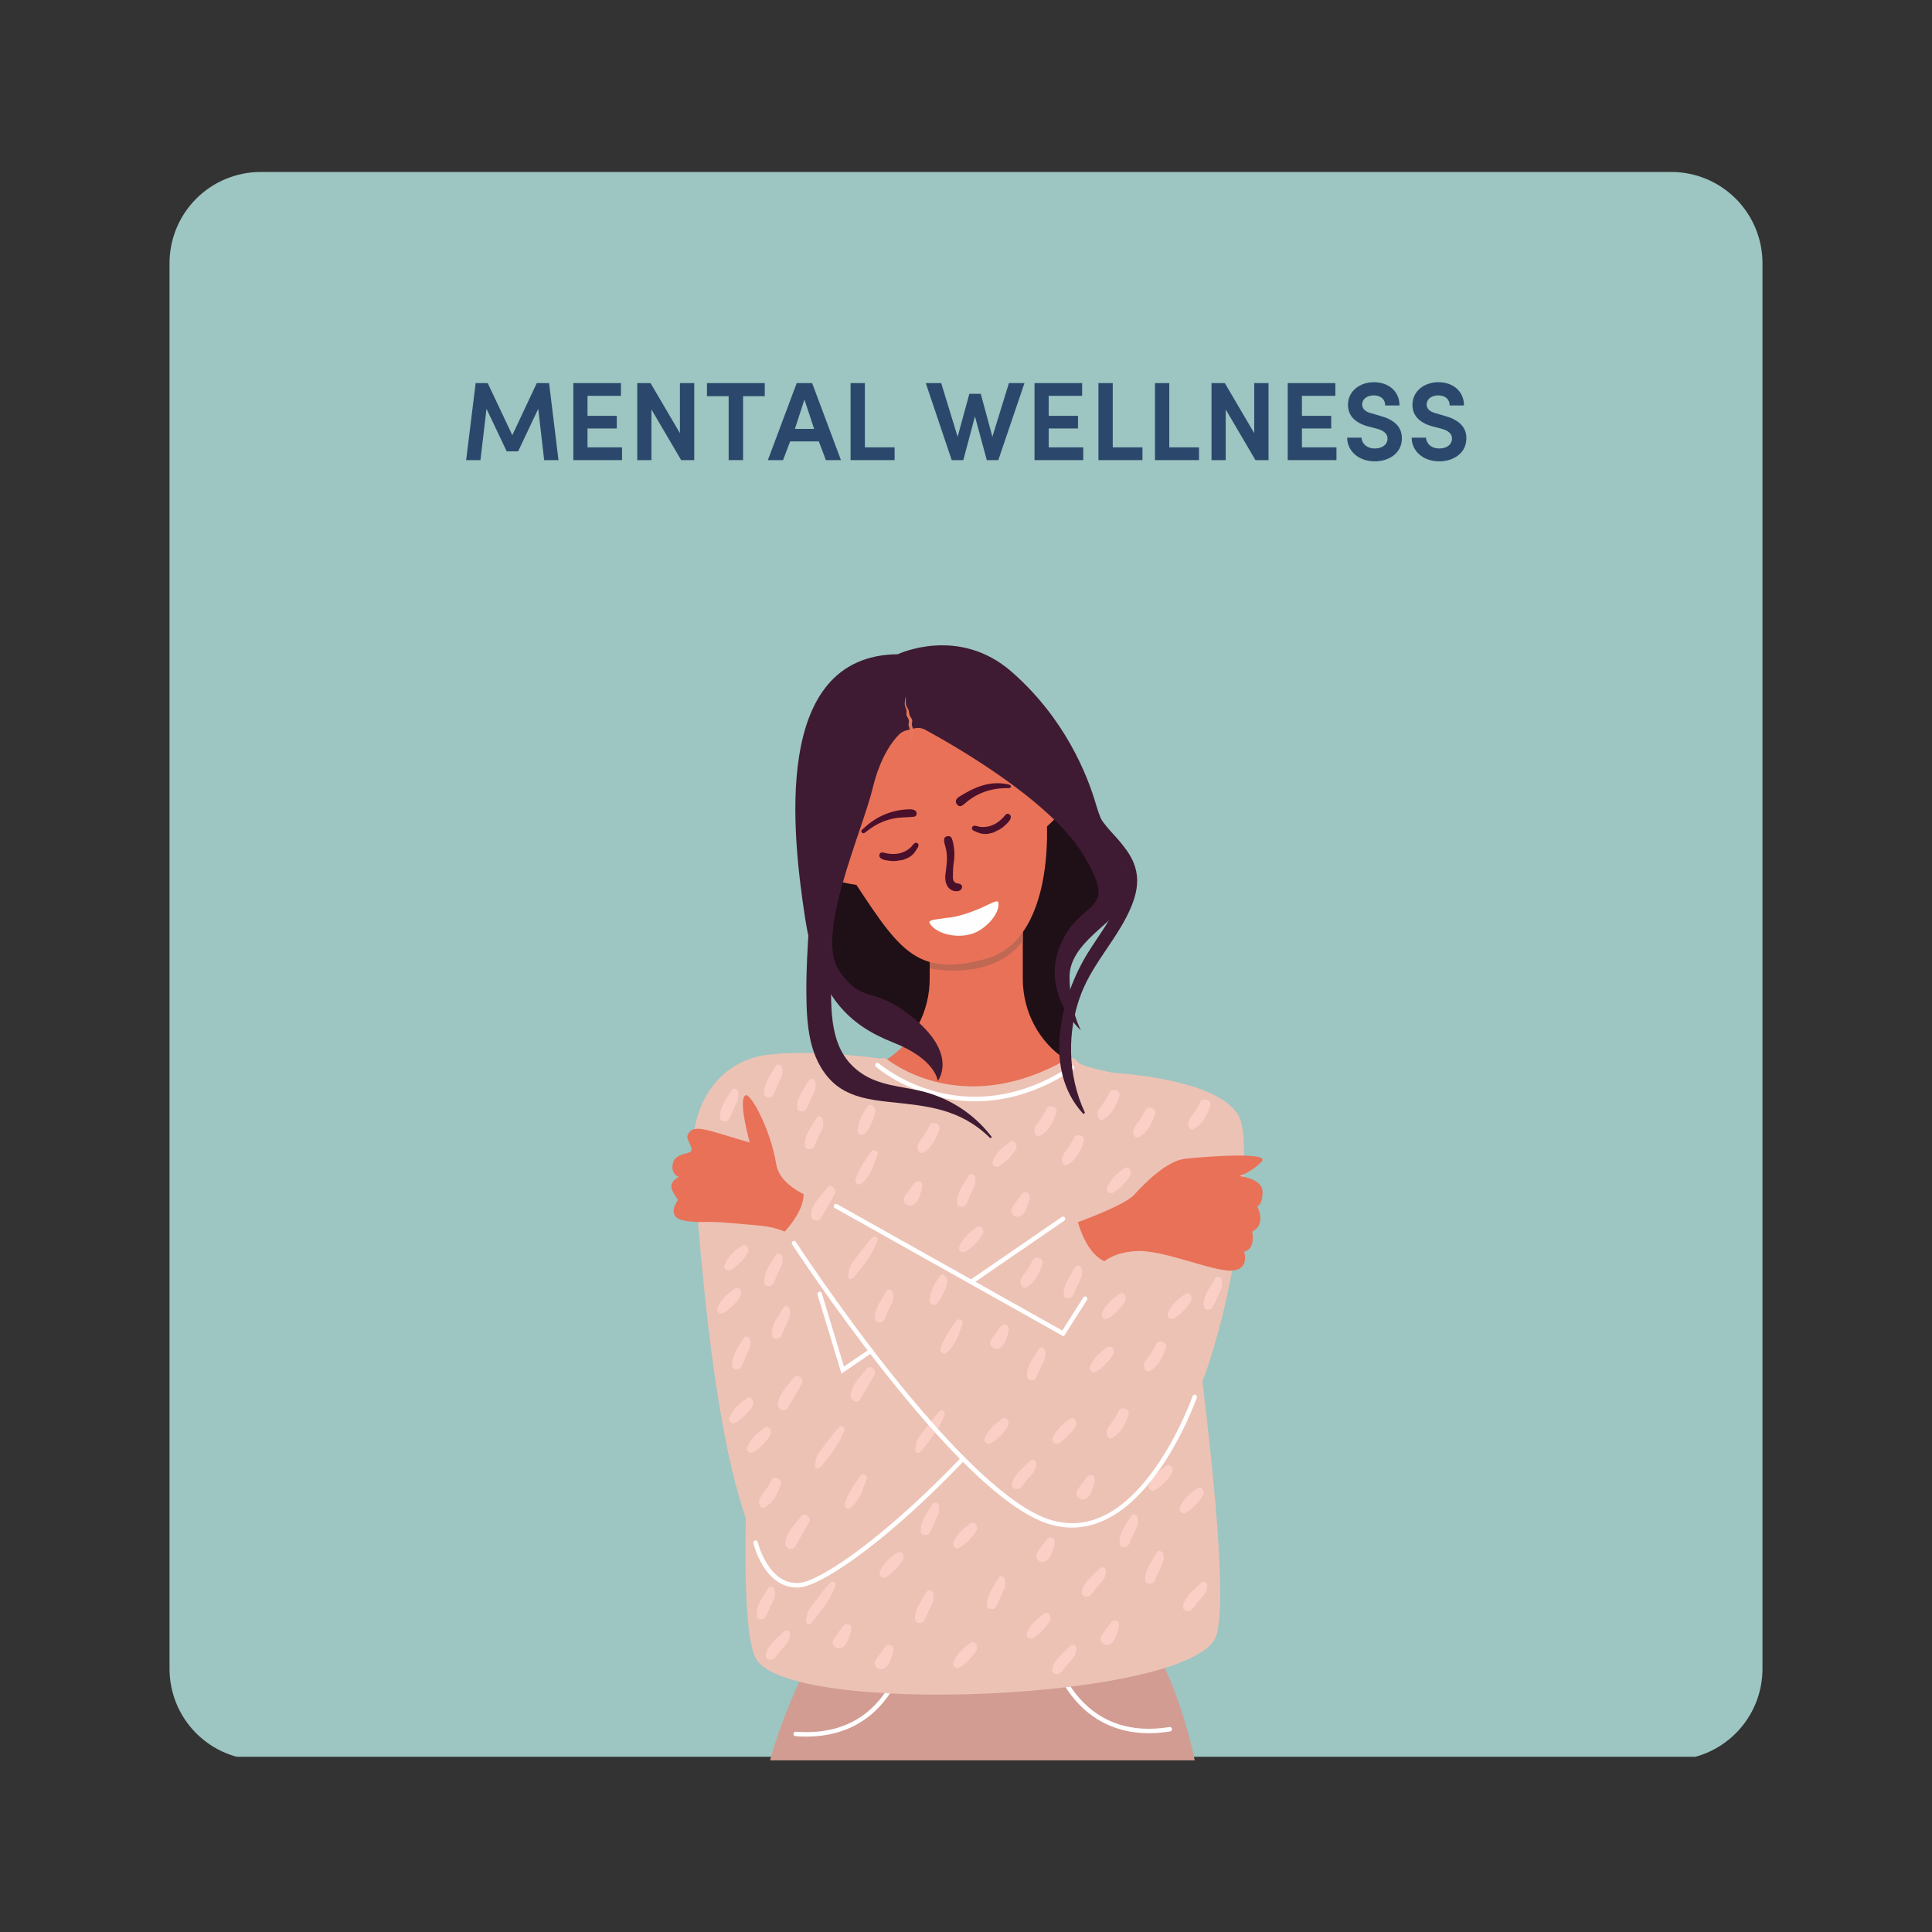 <svg xmlns="http://www.w3.org/2000/svg" xmlns:xlink="http://www.w3.org/1999/xlink" width="1080" zoomAndPan="magnify" viewBox="0 0 810 810" height="1080" preserveAspectRatio="xMidYMid meet" version="1.0"><rect x="0" y="0" width="810" height="810" fill="#333333" stroke="none"/><defs><g/><clipPath id="b465e67a46"><path d="M 71.07 72.094 L 739 72.094 L 739 737 L 71.07 737 Z M 71.07 72.094 " clip-rule="nonzero"/></clipPath><clipPath id="11671042eb"><path d="M 109.32 72.094 L 700.68 72.094 C 710.824 72.094 720.551 76.121 727.727 83.297 C 734.898 90.469 738.93 100.199 738.93 110.344 L 738.93 699.656 C 738.93 709.801 734.898 719.531 727.727 726.703 C 720.551 733.879 710.824 737.906 700.68 737.906 L 109.32 737.906 C 99.176 737.906 89.449 733.879 82.273 726.703 C 75.102 719.531 71.07 709.801 71.07 699.656 L 71.07 110.344 C 71.07 100.199 75.102 90.469 82.273 83.297 C 89.449 76.121 99.176 72.094 109.32 72.094 " clip-rule="nonzero"/></clipPath><clipPath id="7557d0a222"><path d="M 322 686 L 501 686 L 501 738.023 L 322 738.023 Z M 322 686 " clip-rule="nonzero"/></clipPath><clipPath id="7d2a385a53"><path d="M 448.215 484.141 L 529.32 484.141 L 529.32 533 L 448.215 533 Z M 448.215 484.141 " clip-rule="nonzero"/></clipPath></defs><g clip-path="url(#b465e67a46)"><g clip-path="url(#11671042eb)"><path fill="#9dc5c1" d="M 71.07 72.094 L 739.32 72.094 L 739.32 736.547 L 71.07 736.547 Z M 71.07 72.094 " fill-opacity="1" fill-rule="nonzero"/></g></g><g fill="#2b486c" fill-opacity="1"><g transform="translate(193.28, 192.899)"><g><path d="M 21.508 -10.449 L 11.199 -32.285 L 6.137 -32.285 L 2.156 0 L 8.152 0 L 10.684 -21.508 L 19.164 -3.656 L 23.945 -3.656 L 32.379 -21.508 L 34.863 0 L 40.863 0 L 36.926 -32.285 L 31.77 -32.285 Z M 21.508 -10.449 "/></g></g></g><g fill="#2b486c" fill-opacity="1"><g transform="translate(236.336, 192.899)"><g><path d="M 4.031 0 L 24.461 0 L 24.461 -5.344 L 9.98 -5.344 L 9.98 -13.262 L 22.258 -13.262 L 22.258 -18.555 L 9.98 -18.555 L 9.98 -26.945 L 23.992 -26.945 L 23.992 -32.285 L 4.031 -32.285 Z M 4.031 0 "/></g></g></g><g fill="#2b486c" fill-opacity="1"><g transform="translate(263.135, 192.899)"><g><path d="M 27.93 -32.285 L 21.93 -32.285 L 21.93 -11.293 L 9.605 -32.285 L 4.031 -32.285 L 4.031 0 L 9.98 0 L 9.98 -21.227 L 22.445 0 L 27.93 0 Z M 27.93 -32.285 "/></g></g></g><g fill="#2b486c" fill-opacity="1"><g transform="translate(295.088, 192.899)"><g><path d="M 1.312 -26.805 L 10.402 -26.805 L 10.402 0 L 16.449 0 L 16.449 -26.805 L 25.539 -26.805 L 25.539 -32.285 L 1.312 -32.285 Z M 1.312 -26.805 "/></g></g></g><g fill="#2b486c" fill-opacity="1"><g transform="translate(321.934, 192.899)"><g><path d="M 24.32 0 L 30.645 0 L 18.555 -32.285 L 12.09 -32.285 L 0 0 L 6.371 0 L 9.324 -7.824 L 21.367 -7.824 Z M 15.324 -25.398 L 19.398 -13.074 L 11.34 -13.074 Z M 15.324 -25.398 "/></g></g></g><g fill="#2b486c" fill-opacity="1"><g transform="translate(352.575, 192.899)"><g><path d="M 4.031 0 L 22.492 0 L 22.492 -5.344 L 10.027 -5.344 L 10.027 -32.285 L 4.031 -32.285 Z M 4.031 0 "/></g></g></g><g fill="#2b486c" fill-opacity="1"><g transform="translate(376.282, 192.899)"><g/></g></g><g fill="#2b486c" fill-opacity="1"><g transform="translate(387.901, 192.899)"><g><path d="M 28.164 -9.793 L 23.289 -27.789 L 18.508 -27.789 L 13.59 -9.793 L 6.699 -32.285 L 0.234 -32.285 L 11.105 0 L 15.98 0 L 20.852 -18.32 L 25.82 0 L 30.645 0 L 41.613 -32.285 L 35.098 -32.285 Z M 28.164 -9.793 "/></g></g></g><g fill="#2b486c" fill-opacity="1"><g transform="translate(429.693, 192.899)"><g><path d="M 4.031 0 L 24.461 0 L 24.461 -5.344 L 9.98 -5.344 L 9.98 -13.262 L 22.258 -13.262 L 22.258 -18.555 L 9.98 -18.555 L 9.98 -26.945 L 23.992 -26.945 L 23.992 -32.285 L 4.031 -32.285 Z M 4.031 0 "/></g></g></g><g fill="#2b486c" fill-opacity="1"><g transform="translate(456.492, 192.899)"><g><path d="M 4.031 0 L 22.492 0 L 22.492 -5.344 L 10.027 -5.344 L 10.027 -32.285 L 4.031 -32.285 Z M 4.031 0 "/></g></g></g><g fill="#2b486c" fill-opacity="1"><g transform="translate(480.199, 192.899)"><g><path d="M 4.031 0 L 22.492 0 L 22.492 -5.344 L 10.027 -5.344 L 10.027 -32.285 L 4.031 -32.285 Z M 4.031 0 "/></g></g></g><g fill="#2b486c" fill-opacity="1"><g transform="translate(503.906, 192.899)"><g><path d="M 27.93 -32.285 L 21.93 -32.285 L 21.93 -11.293 L 9.605 -32.285 L 4.031 -32.285 L 4.031 0 L 9.98 0 L 9.98 -21.227 L 22.445 0 L 27.93 0 Z M 27.93 -32.285 "/></g></g></g><g fill="#2b486c" fill-opacity="1"><g transform="translate(535.858, 192.899)"><g><path d="M 4.031 0 L 24.461 0 L 24.461 -5.344 L 9.98 -5.344 L 9.98 -13.262 L 22.258 -13.262 L 22.258 -18.555 L 9.98 -18.555 L 9.98 -26.945 L 23.992 -26.945 L 23.992 -32.285 L 4.031 -32.285 Z M 4.031 0 "/></g></g></g><g fill="#2b486c" fill-opacity="1"><g transform="translate(562.657, 192.899)"><g><path d="M 2.156 -9.418 C 2.156 -3.891 6.84 0.516 13.73 0.516 C 19.586 0.516 24.836 -2.812 25.07 -8.621 C 25.305 -12.418 23.523 -16.449 16.262 -18.461 L 12.277 -19.633 C 8.809 -20.477 8.434 -22.398 8.434 -23.336 C 8.434 -25.633 10.59 -27.133 13.262 -27.133 C 16.262 -27.133 18.09 -25.492 18.09 -22.914 L 24.086 -22.914 C 24.086 -28.914 19.445 -32.66 13.355 -32.66 C 7.402 -32.66 2.484 -28.867 2.484 -23.195 C 2.484 -20.383 3.609 -16.215 10.637 -14.199 L 14.621 -13.168 C 17.715 -12.324 19.211 -10.871 19.07 -8.762 C 18.93 -6.559 16.965 -4.875 13.73 -4.875 C 10.262 -4.875 8.293 -7.027 8.152 -9.418 Z M 2.156 -9.418 "/></g></g></g><g fill="#2b486c" fill-opacity="1"><g transform="translate(589.691, 192.899)"><g><path d="M 2.156 -9.418 C 2.156 -3.891 6.84 0.516 13.73 0.516 C 19.586 0.516 24.836 -2.812 25.07 -8.621 C 25.305 -12.418 23.523 -16.449 16.262 -18.461 L 12.277 -19.633 C 8.809 -20.477 8.434 -22.398 8.434 -23.336 C 8.434 -25.633 10.59 -27.133 13.262 -27.133 C 16.262 -27.133 18.09 -25.492 18.09 -22.914 L 24.086 -22.914 C 24.086 -28.914 19.445 -32.66 13.355 -32.66 C 7.402 -32.66 2.484 -28.867 2.484 -23.195 C 2.484 -20.383 3.609 -16.215 10.637 -14.199 L 14.621 -13.168 C 17.715 -12.324 19.211 -10.871 19.07 -8.762 C 18.93 -6.559 16.965 -4.875 13.73 -4.875 C 10.262 -4.875 8.293 -7.027 8.152 -9.418 Z M 2.156 -9.418 "/></g></g></g><path fill="#1f0f17" d="M 424.016 303.004 C 424.016 303.004 468.945 352.785 465.473 372.547 C 462 392.305 439.855 399.656 445.164 414.973 C 450.477 430.289 445.949 439.312 445.949 439.312 L 445.688 464.371 L 393.145 453.203 C 393.145 453.203 385.453 425.945 374.172 423.469 C 362.891 420.992 350.848 423.766 342.316 404.387 C 333.785 385.008 350.301 291.035 371.09 294.969 C 391.879 298.906 424.016 303.004 424.016 303.004 " fill-opacity="1" fill-rule="nonzero"/><path fill="#e87157" d="M 485.715 509.285 C 483.629 537.598 470.555 607.105 465.047 629.91 C 459.535 652.711 463.211 660.438 463.211 660.438 L 361.324 660.438 C 362.98 651.977 340.215 583.941 338.016 565.918 C 335.809 547.898 332.875 458.527 332.875 458.527 C 350.891 454.941 363.207 449.727 371.625 444.316 C 383.094 436.941 389.773 423.996 389.773 410.352 L 389.773 382.77 L 428.812 382.77 L 428.812 410.352 C 428.812 423.996 435.492 436.941 446.961 444.316 C 455.383 449.727 467.703 454.941 485.715 458.527 C 485.715 458.527 487.801 480.961 485.715 509.285 " fill-opacity="1" fill-rule="nonzero"/><path fill="#bf6854" d="M 428.812 382.77 L 428.812 394.641 C 417.348 409.133 397.816 407.465 389.773 406.023 L 389.773 398.375 C 395.957 392.094 408.848 385.523 419.012 382.77 L 428.812 382.77 " fill-opacity="1" fill-rule="nonzero"/><path fill="#e87157" d="M 435.227 320.316 C 429.773 304.383 417.902 278.734 386.816 280.336 C 383.184 280.523 371.543 283.062 368.641 285.258 L 355.383 295.07 C 352.613 297.164 344.594 311.379 343.395 314.641 C 340.617 322.195 342.262 345.766 355.789 366.09 C 376.297 396.918 383.176 410.547 413.641 401.906 C 444.113 393.266 441.012 337.227 435.227 320.316 " fill-opacity="1" fill-rule="nonzero"/><path fill="#e87157" d="M 431.898 331.125 C 431.898 331.125 435.109 309.301 446.441 321.68 C 457.77 334.055 434.391 350.141 434.391 350.141 L 431.898 331.125 " fill-opacity="1" fill-rule="nonzero"/><path fill="#e87157" d="M 355.211 353.984 C 355.211 353.984 340.883 337.238 337.887 353.762 C 334.891 370.281 363.23 371.395 363.23 371.395 L 355.211 353.984 " fill-opacity="1" fill-rule="nonzero"/><path fill="#4a0f2b" d="M 423.895 329.84 C 423.43 330.66 422.621 330.398 421.957 330.406 C 415.398 330.484 409.562 332.453 404.566 336.828 C 403.625 337.648 402.324 338.816 401.129 337.141 C 400.172 335.805 401.121 334.684 402.156 334.031 C 408.379 330.117 414.891 327.188 422.543 328.832 C 423.129 328.961 423.762 329.059 423.895 329.84 " fill-opacity="1" fill-rule="nonzero"/><path fill="#4a0f2b" d="M 378.562 342.711 C 372.77 342.918 367.672 345.023 363.203 348.66 C 362.566 349.18 361.957 349.684 361.363 349.059 C 360.609 348.266 361.574 347.773 362.047 347.324 C 367.512 342.16 373.992 339.441 381.516 339.293 C 382.109 339.285 382.746 339.398 383.293 339.621 C 384.031 339.914 384.426 340.516 384.281 341.375 C 384.152 342.113 383.594 342.387 382.977 342.441 C 381.512 342.578 380.035 342.629 378.562 342.711 " fill-opacity="1" fill-rule="nonzero"/><path fill="#4a0f2b" d="M 399.367 352.422 C 399.938 354.562 400.215 356.777 400.129 358.961 C 400.031 361.527 399.523 362.93 399.555 365.434 C 399.586 367.926 398.859 370.066 401.938 370.48 C 402.938 370.613 403.656 371.305 403.191 372.504 C 402.984 373.059 402.254 373.512 401.688 373.594 C 398.293 374.102 395.836 371.172 396.371 366.691 C 396.824 362.879 397.508 359.219 396.449 355.254 C 396.016 353.625 394.973 351.133 397.004 350.625 C 398.516 350.246 399.047 351.211 399.367 352.422 " fill-opacity="1" fill-rule="nonzero"/><path fill="#4a0f2b" d="M 368.73 358.273 C 369.16 356.891 370.371 357.492 371.469 357.719 C 375.191 358.48 378.695 358.008 381.703 355.398 C 382.395 354.801 382.992 353.547 383.883 353.355 C 384.75 353.172 385.402 354.172 384.969 354.945 L 384.453 355.859 C 383.992 356.68 383.453 357.445 382.801 358.113 C 381.535 359.41 380.473 359.789 378.641 360.488 C 378.625 360.492 377.332 360.699 377.32 360.703 C 374.875 361.152 374.336 361.074 371.785 360.73 C 370.906 360.609 368.188 360.043 368.73 358.273 " fill-opacity="1" fill-rule="nonzero"/><path fill="#4a0f2b" d="M 423.258 341.461 C 422.105 340.586 421.473 341.777 420.711 342.605 C 418.125 345.398 415.004 347.055 411.043 346.688 C 410.133 346.602 408.918 345.934 408.082 346.297 C 407.27 346.656 407.32 347.848 408.125 348.223 L 409.074 348.668 C 409.918 349.062 410.809 349.371 411.727 349.535 C 413.508 349.855 414.598 349.535 416.492 349.035 C 416.504 349.031 417.676 348.449 417.691 348.445 C 419.938 347.379 420.332 347.008 422.203 345.238 C 422.852 344.625 424.734 342.582 423.258 341.461 " fill-opacity="1" fill-rule="nonzero"/><path fill="#fefefe" d="M 396.348 384.879 C 401.188 384.598 407.824 382.434 414.258 379.293 C 418.188 377.375 418.703 377.398 418.617 379.492 C 418.426 384.012 412.656 390.086 407.051 391.648 C 400.961 393.352 393.449 391.676 390.398 387.957 C 388.75 385.941 389.426 385.848 396.348 384.879 " fill-opacity="1" fill-rule="nonzero"/><g clip-path="url(#7557d0a222)"><path fill="#d29c93" d="M 500.895 738.023 L 322.855 738.023 C 323.996 733.91 325.258 729.93 326.574 726.133 C 330.199 715.711 334.27 706.68 337.504 700.129 C 339.543 696.004 341.25 692.859 342.305 690.98 C 343.043 689.672 343.461 688.977 343.461 688.977 C 346.82 689.703 350.164 690.355 353.48 690.945 L 353.484 690.945 C 374.918 694.723 395.402 695.672 413.465 695.188 C 413.465 695.188 413.465 695.188 413.469 695.188 C 413.66 695.18 413.852 695.176 414.043 695.172 C 414.047 695.172 414.047 695.172 414.047 695.172 C 422.465 694.93 430.34 694.383 437.535 693.66 C 437.535 693.66 437.535 693.66 437.539 693.66 C 437.914 693.621 438.293 693.586 438.668 693.547 C 452.027 692.168 462.938 690.223 470.406 688.656 C 472.117 688.297 473.645 687.961 474.977 687.648 C 475.516 687.523 476.02 687.406 476.496 687.293 C 479.75 686.516 481.504 686.012 481.504 686.012 C 481.504 686.012 482.223 687.137 483.418 689.301 C 484.41 691.102 485.734 693.629 487.238 696.82 C 491.449 705.75 497.074 719.883 500.895 738.023 " fill-opacity="1" fill-rule="nonzero"/></g><path fill="#ffffff" d="M 481.707 726.652 C 476.113 726.652 470.91 725.715 466.164 723.844 C 460.406 721.582 455.32 717.957 451.035 713.078 C 443.77 704.789 441.379 695.859 441.281 695.484 C 441.152 694.984 441.449 694.473 441.949 694.34 C 442.445 694.211 442.961 694.512 443.09 695.012 C 443.121 695.129 445.5 703.953 452.488 711.895 C 461.82 722.5 474.535 726.598 490.281 724.07 C 490.789 723.992 491.273 724.336 491.352 724.844 C 491.434 725.355 491.086 725.836 490.578 725.918 C 487.527 726.406 484.566 726.652 481.707 726.652 " fill-opacity="1" fill-rule="nonzero"/><path fill="#ffffff" d="M 342.414 727.895 C 339.566 728.133 336.598 728.145 333.516 727.91 C 333 727.875 332.617 727.422 332.652 726.91 C 332.691 726.391 333.141 726.008 333.652 726.043 C 349.555 727.234 361.883 722.078 370.289 710.723 C 376.594 702.207 378.223 693.195 378.238 693.109 C 378.324 692.598 378.809 692.258 379.316 692.344 C 379.824 692.434 380.168 692.918 380.074 693.43 C 380.012 693.809 378.379 702.906 371.832 711.777 C 367.977 717.004 363.211 721.043 357.672 723.785 C 353.094 726.047 347.988 727.422 342.414 727.895 " fill-opacity="1" fill-rule="nonzero"/><path fill="#ecc2b5" d="M 486.781 456.848 C 486.781 456.848 519.406 659.246 509.824 686.012 C 500.246 712.773 329.695 720.16 316.781 695.152 C 303.871 670.141 323.949 456.824 328.77 455.785 C 329.121 455.711 329.527 455.617 329.992 455.508 C 337.582 453.719 358.93 447.992 367.207 445.406 C 367.988 445.16 368.645 444.012 369.18 443.773 C 370.078 443.375 371.117 443.52 371.902 444.105 C 378.23 448.84 406.773 466.996 446.965 444.316 C 446.965 444.316 449.215 441.902 451.949 445.266 C 454.68 448.633 484.855 452.434 485.816 454.641 L 486.781 456.848 " fill-opacity="1" fill-rule="nonzero"/><path fill="#ecc2b5" d="M 369.18 443.773 C 369.18 443.773 338.117 439.535 320.121 442.469 C 303.895 445.117 287.863 460.094 290.73 489.777 C 293.594 519.461 301.23 658.988 333.449 664.43 C 365.672 669.879 467.445 530.523 467.445 530.523 C 467.445 530.523 460.461 514.605 456.191 503.773 L 358.066 571.207 C 358.066 571.207 347.859 463.555 369.18 443.773 " fill-opacity="1" fill-rule="nonzero"/><path fill="#ffffff" d="M 334.059 665.57 C 328.48 665.57 323.625 662.484 319.957 656.586 C 317.047 651.914 315.918 647.168 315.871 646.969 C 315.758 646.465 316.066 645.961 316.57 645.844 C 317.07 645.723 317.57 646.035 317.691 646.543 C 317.734 646.723 322.113 664.699 335.152 663.652 C 341.66 663.129 359.922 652.109 384.648 629.137 C 404.762 610.449 435.32 578.082 466.664 530.012 C 466.945 529.578 467.523 529.457 467.953 529.742 C 468.391 530.023 468.512 530.602 468.227 531.035 C 436.781 579.266 406.109 611.75 385.918 630.508 C 360.73 653.914 342.348 664.953 335.305 665.52 C 334.887 665.555 334.473 665.57 334.059 665.57 " fill-opacity="1" fill-rule="nonzero"/><path fill="#ffffff" d="M 408.871 461.723 C 402.98 461.723 397.098 460.922 391.305 459.324 C 376.566 455.27 367.625 447.582 367.254 447.258 C 366.863 446.918 366.824 446.324 367.16 445.938 C 367.5 445.547 368.086 445.508 368.477 445.844 C 368.57 445.922 377.531 453.609 391.875 457.543 C 405.082 461.164 425.711 462.242 448.996 446.844 C 449.426 446.559 450 446.676 450.289 447.113 C 450.574 447.543 450.457 448.125 450.02 448.406 C 439.48 455.383 428.57 459.664 417.598 461.137 C 414.691 461.527 411.781 461.723 408.871 461.723 " fill-opacity="1" fill-rule="nonzero"/><path fill="#3e1b32" d="M 379.918 306.242 C 378.816 306.523 377.812 307.09 377 307.887 C 374.438 310.387 369.152 316.93 365.848 330.555 C 361.363 349.059 341.469 392.43 351.926 407.168 C 362.387 421.902 366.098 412.406 383.867 427.555 C 401.633 442.699 393.145 453.203 393.145 453.203 C 393.145 453.203 392.504 444.195 374.609 437.125 C 356.711 430.055 342.656 418.426 337.516 384.695 C 332.371 350.965 323.07 274.793 376.402 274.293 C 376.402 274.293 401.832 262.145 424.113 281.629 C 446.402 301.117 455.887 324.727 459.613 337.656 C 463.34 350.578 475.824 370.023 471.402 378.535 C 466.977 387.039 448.297 395.508 448.41 409.637 C 448.523 423.77 453.191 431.992 453.191 431.992 C 453.191 431.992 436.055 416.66 444.539 396.215 C 453.023 375.766 469.941 384.145 453.859 357.918 C 439.777 334.949 398.07 311.457 387.902 305.965 C 386.469 305.191 384.793 304.988 383.215 305.395 L 379.918 306.242 " fill-opacity="1" fill-rule="nonzero"/><path fill="#3e1b32" d="M 343.926 357.488 C 343.016 367.5 339.953 376.98 339.258 387.051 C 338.582 396.879 337.988 406.691 338.074 416.578 C 338.191 429.508 339.043 443.738 348.77 453.375 C 355.238 459.785 364.66 461.133 373.012 462.02 C 388.723 463.68 402.477 464.766 415.023 477.023 C 415.434 477.422 415.922 476.828 415.586 476.398 C 407.887 466.465 397.379 460 385.637 457.293 C 377.414 455.402 368.734 455.035 361.355 450.102 C 348.469 441.473 348.41 426.656 348.398 412.363 C 348.391 403.938 348.688 395.508 348.547 387.082 C 348.383 376.867 345.934 367.613 344.547 357.492 C 344.488 357.07 343.961 357.07 343.926 357.488 " fill-opacity="1" fill-rule="nonzero"/><path fill="#3e1b32" d="M 443.355 325.352 C 446.027 340.141 451.391 345.18 462.582 354.129 C 480.391 368.371 465.062 385.086 456.203 399.305 C 444.492 418.113 437.078 448.441 454.031 466.828 C 454.418 467.246 454.953 466.691 454.75 466.246 C 447.609 450.836 447.18 432.344 453.348 416.48 C 458.539 403.125 469.156 392.848 474.461 379.688 C 477.684 371.684 478.004 364.324 472.23 356.332 C 466.664 348.625 464.57 348.879 458.203 338.062 C 453.148 329.473 448.695 333.648 444.195 324.98 C 443.934 324.48 443.266 324.875 443.355 325.352 " fill-opacity="1" fill-rule="nonzero"/><path fill="#e67759" d="M 379.656 292.297 C 379.391 294.121 379.004 295.152 379.742 296.855 C 380.273 298.086 380.02 298.285 380.016 299.508 C 380.012 300.223 380.816 301.09 380.98 301.727 C 381.25 302.797 380.734 303.355 380.98 304.336 C 381.125 304.922 381.371 305.465 381.508 305.977 C 382.078 308.047 380.297 309.02 381.809 311.082 C 382.008 311.352 382.43 311.246 382.441 310.895 C 382.496 309.039 383.52 307.969 383.152 306.203 C 382.977 305.367 382.574 305.676 382.305 303.84 C 382.211 303.195 382.598 302.691 382.43 301.965 C 382.098 300.586 381.461 300.805 381.188 299.109 C 381.145 298.836 381.07 298.043 380.957 297.777 C 380.719 297.215 380.348 296.688 380.125 296.23 C 379.512 294.973 379.871 294.047 379.777 292.293 C 379.773 292.234 379.664 292.23 379.656 292.297 " fill-opacity="1" fill-rule="nonzero"/><path fill="#ecc2b5" d="M 466.559 449.766 C 466.559 449.766 512.629 452.07 519.836 468.922 C 527.043 485.766 513.188 616.129 460.051 636.988 C 406.918 657.848 345.758 520.727 345.758 520.727 C 345.758 520.727 353.449 516.793 342.059 503.066 L 446.559 553.957 L 466.559 449.766 " fill-opacity="1" fill-rule="nonzero"/><path fill="#e87157" d="M 350.621 516.578 C 349.371 513.754 350.484 506.066 347.609 504.969 C 343.996 503.59 327.227 499.047 325.418 488.004 C 323.004 473.273 314.742 458.449 312.684 459.188 C 309.129 460.457 314.336 479.004 314.336 479.004 C 314.336 479.004 310.105 477.801 301.285 475.125 C 292.93 472.582 289.664 472.344 288.211 476.156 C 287.516 477.984 291.855 482.266 288.895 483.215 C 285.938 484.164 282.906 484.395 282.113 487.801 C 281.074 492.266 284.629 493.461 284.629 493.461 C 284.629 493.461 280.328 495.316 281.77 498.891 C 282.418 500.512 284.305 503.109 284.305 503.109 C 284.305 503.109 280.855 507.301 283.371 510.199 C 284.621 511.641 289.082 512.488 295.676 512.324 C 302.27 512.156 309.504 513.141 316.781 513.676 C 325.926 514.348 331.488 516.48 342.059 524.23 C 350.586 530.477 354.309 524.922 350.621 516.578 " fill-opacity="1" fill-rule="nonzero"/><g clip-path="url(#7d2a385a53)"><path fill="#e87157" d="M 449.555 513.273 C 449.555 513.273 471.18 505.652 475.453 500.973 C 479.727 496.293 488.934 486.797 496.676 485.859 C 504.418 484.926 532.719 482.789 528.984 486.934 C 525.246 491.078 519.641 493.086 519.641 493.086 C 519.641 493.086 529.254 494.02 529.316 499.633 C 529.383 505.254 527.113 505.785 527.113 505.785 C 527.113 505.785 531.156 513.301 524.977 516.348 C 524.977 516.348 526.641 523.57 521.605 524.773 C 521.605 524.773 524.125 532.078 516.605 532.703 C 509.09 533.332 487.867 523.973 476.656 524.504 C 465.445 525.039 461.438 530.254 461.438 530.254 C 461.438 530.254 445.688 523.035 449.555 513.273 " fill-opacity="1" fill-rule="nonzero"/></g><path fill="#ecc2b5" d="M 328.09 517.285 C 328.09 517.285 337.508 508.07 336.891 499.91 L 373.77 513.023 L 377.449 540.199 L 366.359 542.457 L 328.09 517.285 " fill-opacity="1" fill-rule="nonzero"/><path fill="#ecc2b5" d="M 450.355 505.652 C 450.355 505.652 453.293 526.246 464.777 529.453 L 448.945 544.457 L 426.598 515.547 L 450.355 505.652 " fill-opacity="1" fill-rule="nonzero"/><path fill="#fbcfc5" d="M 355.777 533.957 C 355.758 531.25 356.992 529.805 358.094 528.336 C 360.289 525.41 362.52 522.504 364.859 519.691 C 365.418 519.02 366.309 517.949 367.367 518.594 C 368.457 519.258 367.789 520.359 367.441 521.254 C 365.367 526.578 361.715 530.863 358.219 535.242 C 357.73 535.855 356.93 536.645 356.043 536.027 C 355.031 535.32 355.793 534.195 355.777 533.957 " fill-opacity="1" fill-rule="nonzero"/><path fill="#fbcfc5" d="M 342.492 511.801 C 340.18 511.453 339.773 510.047 340.129 508.324 C 341.031 503.949 344.457 501.152 346.941 497.777 C 347.473 497.051 348.496 497.191 349.258 497.75 C 350.168 498.422 350.543 499.547 350.078 500.406 C 348.094 504.094 345.957 507.703 343.797 511.293 C 343.578 511.656 342.805 511.691 342.492 511.801 " fill-opacity="1" fill-rule="nonzero"/><path fill="#fbcfc5" d="M 393.914 473.219 C 392.586 477.254 390.934 480.957 387.137 483.176 C 385.965 483.859 385.242 483.168 384.832 482.152 C 384.301 480.84 384.793 479.574 385.543 478.551 C 387.047 476.496 388.586 474.488 389.605 472.133 C 390.18 470.805 391.277 470.672 392.441 471.035 C 393.473 471.363 394.027 472.168 393.914 473.219 " fill-opacity="1" fill-rule="nonzero"/><path fill="#fbcfc5" d="M 366.68 487.43 C 365.578 490.98 363.91 493.582 361.688 495.828 C 361.09 496.441 360.309 496.941 359.418 496.379 C 358.77 495.965 358.512 495.176 358.719 494.5 C 360.066 490.113 362.719 486.434 365.312 482.746 C 365.715 482.172 366.602 482.129 367.281 482.492 C 368.023 482.891 368.078 483.605 367.828 484.332 C 367.406 485.535 366.938 486.73 366.68 487.43 " fill-opacity="1" fill-rule="nonzero"/><path fill="#fbcfc5" d="M 337.402 478.715 C 337.992 475.031 340.41 471.953 342.328 468.707 C 342.938 467.668 344.781 467.871 345.062 469.746 C 345.25 471 345.219 472.27 344.617 473.496 C 343.559 475.648 342.555 477.824 341.656 480.039 C 341.07 481.477 340.094 482.059 338.668 481.75 C 337.082 481.406 337.566 480.012 337.402 478.715 " fill-opacity="1" fill-rule="nonzero"/><path fill="#fbcfc5" d="M 417.742 489.273 C 416.301 488.934 415.746 487.902 416.359 486.473 C 417.82 483.109 420.586 480.789 423.434 478.754 C 424.844 477.746 426.16 478.922 426.203 480.707 C 426.254 482.816 419.988 489.172 417.742 489.273 " fill-opacity="1" fill-rule="nonzero"/><path fill="#fbcfc5" d="M 386.621 498.246 C 385.824 500.25 385.566 502.582 383.902 504.305 C 382.781 505.461 381.43 505.879 380.074 504.98 C 378.656 504.035 378.641 502.555 379.512 501.227 C 380.598 499.574 381.926 498.082 383.023 496.438 C 383.781 495.301 384.723 494.867 385.887 495.461 C 386.984 496.02 386.57 497.191 386.621 498.246 " fill-opacity="1" fill-rule="nonzero"/><path fill="#fbcfc5" d="M 403.746 525.055 C 402.305 524.711 401.746 523.684 402.367 522.254 C 403.824 518.887 406.59 516.57 409.441 514.531 C 410.848 513.527 412.16 514.699 412.203 516.492 C 412.258 518.598 405.992 524.953 403.746 525.055 " fill-opacity="1" fill-rule="nonzero"/><path fill="#fbcfc5" d="M 361.832 475.824 C 360.359 475.988 359.488 475.203 359.594 473.652 C 359.836 469.988 361.668 466.875 363.672 464 C 364.66 462.578 366.293 463.242 366.93 464.914 C 367.684 466.879 363.91 474.973 361.832 475.824 " fill-opacity="1" fill-rule="nonzero"/><path fill="#fbcfc5" d="M 401.184 502.859 C 401.77 499.176 404.191 496.098 406.102 492.848 C 406.719 491.809 408.562 492.016 408.84 493.891 C 409.027 495.141 408.996 496.41 408.391 497.641 C 407.336 499.789 406.336 501.965 405.43 504.184 C 404.852 505.621 403.867 506.203 402.441 505.895 C 400.855 505.551 401.344 504.156 401.184 502.859 " fill-opacity="1" fill-rule="nonzero"/><path fill="#fbcfc5" d="M 383.918 606.887 C 383.902 604.18 385.133 602.734 386.234 601.27 C 388.43 598.34 390.66 595.434 393 592.621 C 393.562 591.949 394.449 590.879 395.508 591.523 C 396.602 592.188 395.93 593.285 395.582 594.184 C 393.504 599.508 389.859 603.793 386.359 608.172 C 385.871 608.781 385.07 609.574 384.184 608.957 C 383.172 608.25 383.934 607.125 383.918 606.887 " fill-opacity="1" fill-rule="nonzero"/><path fill="#fbcfc5" d="M 359.086 587.617 C 356.77 587.266 356.363 585.863 356.723 584.137 C 357.625 579.758 361.055 576.969 363.535 573.59 C 364.066 572.867 365.086 573 365.852 573.566 C 366.762 574.238 367.137 575.363 366.676 576.215 C 364.688 579.91 362.555 583.52 360.391 587.109 C 360.168 587.473 359.395 587.5 359.086 587.617 " fill-opacity="1" fill-rule="nonzero"/><path fill="#fbcfc5" d="M 437.137 529.68 C 435.809 533.715 434.156 537.422 430.363 539.633 C 429.191 540.324 428.469 539.629 428.059 538.613 C 427.52 537.297 428.02 536.031 428.77 535.012 C 430.27 532.961 431.812 530.945 432.828 528.59 C 433.398 527.266 434.5 527.133 435.66 527.5 C 436.699 527.824 437.25 528.625 437.137 529.68 " fill-opacity="1" fill-rule="nonzero"/><path fill="#fbcfc5" d="M 402.312 558.344 C 401.215 561.895 399.547 564.496 397.328 566.742 C 396.723 567.355 395.941 567.852 395.059 567.289 C 394.402 566.875 394.145 566.09 394.355 565.414 C 395.699 561.023 398.352 557.348 400.945 553.656 C 401.352 553.082 402.238 553.039 402.918 553.402 C 403.664 553.805 403.719 554.52 403.465 555.238 C 403.043 556.449 402.578 557.641 402.312 558.344 " fill-opacity="1" fill-rule="nonzero"/><path fill="#fbcfc5" d="M 366.781 551.363 C 367.367 547.676 369.789 544.602 371.699 541.355 C 372.312 540.316 374.16 540.523 374.434 542.395 C 374.625 543.648 374.594 544.918 373.988 546.148 C 372.934 548.293 371.934 550.473 371.027 552.688 C 370.445 554.129 369.465 554.707 368.039 554.398 C 366.453 554.055 366.941 552.664 366.781 551.363 " fill-opacity="1" fill-rule="nonzero"/><path fill="#fbcfc5" d="M 341.902 613.477 C 341.883 610.773 343.121 609.324 344.219 607.863 C 346.418 604.93 348.641 602.023 350.984 599.215 C 351.543 598.543 352.434 597.469 353.492 598.117 C 354.582 598.777 353.918 599.883 353.566 600.777 C 351.492 606.098 347.84 610.387 344.344 614.766 C 343.859 615.375 343.055 616.164 342.168 615.547 C 341.152 614.84 341.922 613.719 341.902 613.477 " fill-opacity="1" fill-rule="nonzero"/><path fill="#fbcfc5" d="M 328.617 591.324 C 326.305 590.973 325.898 589.574 326.254 587.848 C 327.16 583.469 330.586 580.676 333.066 577.301 C 333.598 576.574 334.621 576.711 335.383 577.273 C 336.293 577.949 336.664 579.07 336.207 579.926 C 334.223 583.617 332.086 587.227 329.922 590.82 C 329.703 591.184 328.93 591.215 328.617 591.324 " fill-opacity="1" fill-rule="nonzero"/><path fill="#fbcfc5" d="M 323.531 558.238 C 324.121 554.551 326.539 551.477 328.453 548.227 C 329.062 547.188 330.906 547.398 331.191 549.27 C 331.375 550.52 331.344 551.789 330.742 553.02 C 329.688 555.168 328.68 557.348 327.781 559.562 C 327.195 561 326.219 561.582 324.793 561.273 C 323.203 560.93 323.695 559.535 323.531 558.238 " fill-opacity="1" fill-rule="nonzero"/><path fill="#fbcfc5" d="M 320.332 536.125 C 320.914 532.441 323.34 529.363 325.25 526.113 C 325.863 525.074 327.707 525.285 327.984 527.156 C 328.176 528.41 328.145 529.68 327.539 530.906 C 326.48 533.055 325.48 535.234 324.578 537.453 C 323.996 538.887 323.016 539.469 321.59 539.16 C 320.004 538.816 320.492 537.426 320.332 536.125 " fill-opacity="1" fill-rule="nonzero"/><path fill="#fbcfc5" d="M 320.332 456.961 C 320.914 453.277 323.34 450.199 325.25 446.949 C 325.863 445.914 327.707 446.121 327.984 447.992 C 328.176 449.242 328.145 450.516 327.539 451.742 C 326.48 453.891 325.48 456.07 324.578 458.289 C 323.996 459.723 323.016 460.305 321.59 459.996 C 320.004 459.652 320.492 458.258 320.332 456.961 " fill-opacity="1" fill-rule="nonzero"/><path fill="#fbcfc5" d="M 301.84 467 C 302.43 463.312 304.848 460.238 306.766 456.992 C 307.375 455.949 309.219 456.16 309.5 458.031 C 309.684 459.285 309.652 460.555 309.051 461.781 C 307.996 463.93 306.992 466.109 306.09 468.328 C 305.504 469.762 304.531 470.344 303.102 470.035 C 301.512 469.691 302.004 468.301 301.84 467 " fill-opacity="1" fill-rule="nonzero"/><path fill="#fbcfc5" d="M 334.188 462.918 C 334.773 459.234 337.199 456.156 339.109 452.91 C 339.723 451.871 341.566 452.078 341.844 453.949 C 342.035 455.203 342.004 456.473 341.398 457.703 C 340.34 459.848 339.34 462.027 338.438 464.242 C 337.855 465.684 336.875 466.262 335.449 465.953 C 333.863 465.609 334.348 464.219 334.188 462.918 " fill-opacity="1" fill-rule="nonzero"/><path fill="#fbcfc5" d="M 463.543 553.051 C 462.102 552.707 461.543 551.68 462.164 550.25 C 463.621 546.887 466.387 544.566 469.238 542.527 C 470.645 541.523 471.957 542.699 472 544.488 C 472.051 546.594 465.789 552.949 463.543 553.051 " fill-opacity="1" fill-rule="nonzero"/><path fill="#fbcfc5" d="M 422.859 558.344 C 422.066 560.348 421.805 562.68 420.145 564.398 C 419.023 565.559 417.672 565.973 416.316 565.078 C 414.898 564.133 414.883 562.652 415.754 561.32 C 416.836 559.672 418.164 558.18 419.262 556.535 C 420.023 555.395 420.961 554.965 422.129 555.559 C 423.227 556.117 422.812 557.285 422.859 558.344 " fill-opacity="1" fill-rule="nonzero"/><path fill="#fbcfc5" d="M 414.434 605.418 C 412.992 605.074 412.438 604.047 413.059 602.617 C 414.516 599.254 417.281 596.934 420.133 594.895 C 421.539 593.891 422.852 595.066 422.895 596.852 C 422.949 598.961 416.684 605.316 414.434 605.418 " fill-opacity="1" fill-rule="nonzero"/><path fill="#fbcfc5" d="M 392.043 547.02 C 390.574 547.184 389.703 546.402 389.809 544.852 C 390.055 541.188 391.883 538.074 393.883 535.199 C 394.875 533.777 396.504 534.438 397.145 536.113 C 397.902 538.078 394.129 546.172 392.043 547.02 " fill-opacity="1" fill-rule="nonzero"/><path fill="#fbcfc5" d="M 430.555 575.508 C 431.145 571.824 433.566 568.746 435.48 565.5 C 436.09 564.461 437.934 564.664 438.215 566.539 C 438.402 567.793 438.371 569.062 437.77 570.289 C 436.711 572.438 435.707 574.617 434.809 576.832 C 434.223 578.27 433.246 578.848 431.816 578.543 C 430.234 578.199 430.719 576.805 430.555 575.508 " fill-opacity="1" fill-rule="nonzero"/><path fill="#fbcfc5" d="M 338.168 678.691 C 338.148 675.984 339.387 674.539 340.484 673.07 C 342.684 670.145 344.906 667.238 347.25 664.426 C 347.809 663.754 348.699 662.684 349.758 663.328 C 350.848 663.992 350.184 665.094 349.832 665.988 C 347.758 671.309 344.105 675.598 340.609 679.977 C 340.125 680.59 339.32 681.379 338.434 680.758 C 337.418 680.055 338.184 678.93 338.168 678.691 " fill-opacity="1" fill-rule="nonzero"/><path fill="#fbcfc5" d="M 331.695 649.461 C 329.383 649.109 328.977 647.707 329.332 645.984 C 330.238 641.602 333.664 638.812 336.145 635.434 C 336.676 634.711 337.699 634.844 338.461 635.41 C 339.371 636.082 339.746 637.207 339.285 638.059 C 337.297 641.754 335.16 645.363 333 648.953 C 332.781 649.316 332.008 649.352 331.695 649.461 " fill-opacity="1" fill-rule="nonzero"/><path fill="#fbcfc5" d="M 362.145 623.352 C 361.047 626.902 359.375 629.504 357.156 631.754 C 356.555 632.363 355.773 632.859 354.883 632.301 C 354.23 631.883 353.977 631.098 354.184 630.422 C 355.531 626.035 358.184 622.359 360.777 618.664 C 361.184 618.09 362.066 618.047 362.746 618.41 C 363.488 618.812 363.547 619.527 363.297 620.25 C 362.871 621.457 362.406 622.652 362.145 623.352 " fill-opacity="1" fill-rule="nonzero"/><path fill="#fbcfc5" d="M 370.398 661.5 C 368.961 661.156 368.398 660.125 369.02 658.699 C 370.48 655.332 373.242 653.012 376.094 650.98 C 377.504 649.969 378.812 651.145 378.855 652.938 C 378.91 655.039 372.645 661.395 370.398 661.5 " fill-opacity="1" fill-rule="nonzero"/><path fill="#fbcfc5" d="M 386 640.516 C 386.59 636.832 389.008 633.754 390.922 630.508 C 391.535 629.469 393.379 629.676 393.66 631.547 C 393.844 632.801 393.812 634.07 393.211 635.301 C 392.156 637.449 391.152 639.625 390.25 641.84 C 389.668 643.281 388.691 643.863 387.262 643.555 C 385.672 643.207 386.164 641.812 386 640.516 " fill-opacity="1" fill-rule="nonzero"/><path fill="#fbcfc5" d="M 454.469 478.285 C 453.145 482.32 451.484 486.027 447.691 488.242 C 446.52 488.93 445.797 488.238 445.387 487.223 C 444.855 485.902 445.348 484.637 446.098 483.617 C 447.602 481.566 449.145 479.555 450.16 477.199 C 450.73 475.871 451.832 475.738 452.992 476.105 C 454.031 476.43 454.586 477.23 454.469 478.285 " fill-opacity="1" fill-rule="nonzero"/><path fill="#fbcfc5" d="M 465.668 500.328 C 464.227 499.988 463.672 498.957 464.293 497.535 C 465.75 494.164 468.516 491.844 471.367 489.812 C 472.773 488.805 474.086 489.977 474.129 491.77 C 474.18 493.871 467.914 500.227 465.668 500.328 " fill-opacity="1" fill-rule="nonzero"/><path fill="#fbcfc5" d="M 431.66 502.902 C 430.867 504.91 430.613 507.242 428.945 508.961 C 427.824 510.121 426.477 510.535 425.121 509.637 C 423.699 508.695 423.684 507.215 424.555 505.883 C 425.637 504.23 426.969 502.742 428.066 501.098 C 428.828 499.957 429.766 499.527 430.93 500.121 C 432.027 500.676 431.613 501.848 431.66 502.902 " fill-opacity="1" fill-rule="nonzero"/><path fill="#fbcfc5" d="M 445.949 541.223 C 446.531 537.539 448.953 534.461 450.867 531.215 C 451.477 530.176 453.32 530.383 453.602 532.258 C 453.793 533.508 453.754 534.777 453.156 536.008 C 452.098 538.156 451.094 540.336 450.195 542.551 C 449.609 543.984 448.633 544.57 447.207 544.262 C 445.621 543.918 446.105 542.52 445.949 541.223 " fill-opacity="1" fill-rule="nonzero"/><path fill="#fbcfc5" d="M 484.383 466.73 C 483.055 470.762 481.398 474.469 477.605 476.688 C 476.434 477.371 475.711 476.68 475.301 475.668 C 474.77 474.352 475.262 473.086 476.012 472.059 C 477.512 470.008 479.055 468 480.07 465.641 C 480.645 464.316 481.746 464.184 482.902 464.547 C 483.941 464.875 484.496 465.68 484.383 466.73 " fill-opacity="1" fill-rule="nonzero"/><path fill="#fbcfc5" d="M 507.469 463.324 C 506.137 467.359 504.48 471.062 500.691 473.277 C 499.516 473.965 498.797 473.273 498.387 472.258 C 497.852 470.945 498.348 469.68 499.098 468.656 C 500.598 466.602 502.141 464.59 503.152 462.238 C 503.727 460.91 504.828 460.777 505.988 461.141 C 507.027 461.465 507.578 462.273 507.469 463.324 " fill-opacity="1" fill-rule="nonzero"/><path fill="#fbcfc5" d="M 442.965 466.176 C 441.633 470.215 439.98 473.918 436.184 476.133 C 435.012 476.82 434.289 476.129 433.879 475.113 C 433.348 473.797 433.84 472.531 434.59 471.512 C 436.094 469.457 437.633 467.445 438.648 465.094 C 439.223 463.766 440.324 463.629 441.488 463.996 C 442.52 464.32 443.074 465.125 442.965 466.176 " fill-opacity="1" fill-rule="nonzero"/><path fill="#fbcfc5" d="M 469.418 459.305 C 468.094 463.34 466.434 467.043 462.645 469.262 C 461.469 469.945 460.75 469.258 460.336 468.242 C 459.809 466.922 460.301 465.656 461.047 464.637 C 462.551 462.582 464.094 460.574 465.109 458.215 C 465.68 456.891 466.781 456.758 467.941 457.125 C 468.98 457.449 469.535 458.25 469.418 459.305 " fill-opacity="1" fill-rule="nonzero"/><path fill="#fbcfc5" d="M 504.633 545.918 C 505.223 542.234 507.641 539.156 509.559 535.91 C 510.168 534.871 512.012 535.078 512.293 536.949 C 512.48 538.203 512.445 539.473 511.848 540.703 C 510.789 542.848 509.785 545.027 508.883 547.246 C 508.301 548.684 507.324 549.262 505.895 548.953 C 504.312 548.609 504.797 547.215 504.633 545.918 " fill-opacity="1" fill-rule="nonzero"/><path fill="#fbcfc5" d="M 473.242 592.809 C 471.91 596.844 470.254 600.547 466.461 602.762 C 465.285 603.449 464.566 602.758 464.152 601.742 C 463.621 600.422 464.117 599.164 464.863 598.137 C 466.367 596.086 467.91 594.078 468.926 591.719 C 469.5 590.395 470.598 590.262 471.762 590.625 C 472.797 590.953 473.352 591.758 473.242 592.809 " fill-opacity="1" fill-rule="nonzero"/><path fill="#fbcfc5" d="M 483.215 625.051 C 481.773 624.707 481.219 623.68 481.836 622.25 C 483.293 618.887 486.062 616.566 488.91 614.527 C 490.316 613.523 491.633 614.699 491.676 616.484 C 491.727 618.594 485.461 624.949 483.215 625.051 " fill-opacity="1" fill-rule="nonzero"/><path fill="#fbcfc5" d="M 458.957 621.473 C 458.164 623.477 457.91 625.809 456.242 627.531 C 455.121 628.684 453.77 629.105 452.418 628.203 C 450.996 627.262 450.977 625.777 451.848 624.449 C 452.934 622.797 454.266 621.305 455.363 619.66 C 456.121 618.527 457.062 618.09 458.227 618.684 C 459.324 619.242 458.91 620.414 458.957 621.473 " fill-opacity="1" fill-rule="nonzero"/><path fill="#fbcfc5" d="M 469.371 645.512 C 469.961 641.824 472.379 638.75 474.293 635.496 C 474.906 634.461 476.75 634.668 477.031 636.539 C 477.219 637.793 477.188 639.066 476.578 640.289 C 475.527 642.438 474.523 644.617 473.625 646.836 C 473.039 648.27 472.059 648.852 470.633 648.543 C 469.043 648.199 469.535 646.809 469.371 645.512 " fill-opacity="1" fill-rule="nonzero"/><path fill="#fbcfc5" d="M 480.109 660.871 C 480.695 657.188 483.117 654.109 485.031 650.859 C 485.645 649.824 487.488 650.031 487.766 651.906 C 487.957 653.156 487.926 654.426 487.316 655.652 C 486.262 657.801 485.262 659.984 484.359 662.199 C 483.777 663.633 482.797 664.215 481.367 663.906 C 479.785 663.562 480.27 662.168 480.109 660.871 " fill-opacity="1" fill-rule="nonzero"/><path fill="#fbcfc5" d="M 442.797 605.418 C 441.359 605.074 440.801 604.047 441.418 602.617 C 442.879 599.254 445.648 596.934 448.492 594.895 C 449.902 593.891 451.219 595.066 451.262 596.852 C 451.312 598.961 445.047 605.316 442.797 605.418 " fill-opacity="1" fill-rule="nonzero"/><path fill="#fbcfc5" d="M 488.934 564.805 C 487.605 568.836 485.953 572.543 482.156 574.758 C 480.984 575.445 480.262 574.754 479.852 573.734 C 479.32 572.422 479.812 571.156 480.562 570.133 C 482.062 568.082 483.605 566.07 484.621 563.715 C 485.195 562.387 486.297 562.258 487.461 562.621 C 488.492 562.945 489.047 563.75 488.934 564.805 " fill-opacity="1" fill-rule="nonzero"/><path fill="#fbcfc5" d="M 458.496 575.379 C 457.055 575.035 456.5 574 457.113 572.574 C 458.574 569.207 461.344 566.887 464.191 564.855 C 465.598 563.848 466.914 565.02 466.957 566.812 C 467.008 568.918 460.742 575.27 458.496 575.379 " fill-opacity="1" fill-rule="nonzero"/><path fill="#fbcfc5" d="M 491.129 553.051 C 489.691 552.707 489.133 551.68 489.754 550.25 C 491.211 546.887 493.977 544.566 496.828 542.527 C 498.234 541.523 499.547 542.699 499.59 544.488 C 499.641 546.594 493.375 552.949 491.129 553.051 " fill-opacity="1" fill-rule="nonzero"/><path fill="#fbcfc5" d="M 306.887 570.984 C 307.473 567.297 309.895 564.223 311.809 560.973 C 312.418 559.938 314.266 560.141 314.543 562.016 C 314.73 563.266 314.699 564.539 314.094 565.766 C 313.039 567.914 312.035 570.09 311.133 572.309 C 310.551 573.746 309.57 574.324 308.145 574.016 C 306.559 573.672 307.047 572.281 306.887 570.984 " fill-opacity="1" fill-rule="nonzero"/><path fill="#fbcfc5" d="M 307.348 596.77 C 305.906 596.426 305.352 595.398 305.969 593.969 C 307.426 590.605 310.195 588.285 313.043 586.246 C 314.453 585.242 315.766 586.418 315.809 588.203 C 315.863 590.312 309.598 596.668 307.348 596.77 " fill-opacity="1" fill-rule="nonzero"/><path fill="#fbcfc5" d="M 302.305 550.801 C 300.867 550.457 300.305 549.43 300.926 548 C 302.387 544.637 305.148 542.316 308 540.281 C 309.41 539.273 310.719 540.449 310.762 542.238 C 310.816 544.344 304.555 550.699 302.305 550.801 " fill-opacity="1" fill-rule="nonzero"/><path fill="#fbcfc5" d="M 305.312 532.766 C 303.871 532.426 303.312 531.395 303.934 529.969 C 305.391 526.602 308.156 524.281 311.008 522.246 C 312.418 521.242 313.727 522.414 313.773 524.207 C 313.824 526.309 307.562 532.664 305.312 532.766 " fill-opacity="1" fill-rule="nonzero"/><path fill="#fbcfc5" d="M 327.5 621.961 C 326.168 625.996 324.516 629.703 320.723 631.918 C 319.551 632.605 318.828 631.91 318.418 630.898 C 317.883 629.582 318.379 628.316 319.129 627.293 C 320.633 625.242 322.172 623.23 323.188 620.875 C 323.762 619.551 324.863 619.418 326.023 619.781 C 327.059 620.109 327.609 620.91 327.5 621.961 " fill-opacity="1" fill-rule="nonzero"/><path fill="#fbcfc5" d="M 314.777 609.148 C 313.336 608.805 312.781 607.773 313.398 606.348 C 314.855 602.977 317.625 600.66 320.473 598.625 C 321.883 597.621 323.191 598.789 323.238 600.582 C 323.293 602.684 317.023 609.043 314.777 609.148 " fill-opacity="1" fill-rule="nonzero"/><path fill="#fbcfc5" d="M 496.176 634.5 C 494.734 634.156 494.18 633.129 494.797 631.703 C 496.254 628.336 499.02 626.016 501.871 623.98 C 503.277 622.977 504.59 624.148 504.633 625.938 C 504.688 628.043 498.422 634.398 496.176 634.5 " fill-opacity="1" fill-rule="nonzero"/><path fill="#fbcfc5" d="M 442.145 647.645 C 441.352 649.656 441.098 651.984 439.43 653.707 C 438.309 654.863 436.961 655.281 435.605 654.379 C 434.184 653.434 434.168 651.957 435.039 650.629 C 436.121 648.973 437.453 647.484 438.551 645.84 C 439.312 644.699 440.25 644.27 441.414 644.863 C 442.512 645.418 442.098 646.59 442.145 647.645 " fill-opacity="1" fill-rule="nonzero"/><path fill="#fbcfc5" d="M 401.207 649.219 C 399.766 648.879 399.211 647.848 399.824 646.418 C 401.285 643.055 404.055 640.734 406.902 638.699 C 408.312 637.691 409.621 638.867 409.668 640.656 C 409.719 642.762 403.453 649.117 401.207 649.219 " fill-opacity="1" fill-rule="nonzero"/><path fill="#fbcfc5" d="M 424.676 620.73 C 426.211 617.328 429.352 615 432.051 612.371 C 432.914 611.527 434.637 612.215 434.418 614.098 C 434.27 615.355 433.906 616.57 433 617.598 C 431.422 619.391 429.879 621.227 428.43 623.129 C 427.484 624.359 426.387 624.664 425.094 623.992 C 423.652 623.238 424.488 622.027 424.676 620.73 " fill-opacity="1" fill-rule="nonzero"/><path fill="#fbcfc5" d="M 401.207 699.363 C 399.766 699.02 399.211 697.992 399.824 696.562 C 401.285 693.195 404.055 690.879 406.902 688.84 C 408.312 687.836 409.621 689.012 409.668 690.797 C 409.719 692.902 403.453 699.262 401.207 699.363 " fill-opacity="1" fill-rule="nonzero"/><path fill="#fbcfc5" d="M 413.773 671.504 C 414.355 667.824 416.781 664.742 418.691 661.496 C 419.301 660.457 421.148 660.668 421.426 662.539 C 421.617 663.789 421.582 665.059 420.98 666.289 C 419.926 668.438 418.922 670.617 418.02 672.836 C 417.434 674.27 416.457 674.852 415.031 674.543 C 413.445 674.199 413.934 672.805 413.773 671.504 " fill-opacity="1" fill-rule="nonzero"/><path fill="#fbcfc5" d="M 469.086 682.469 C 468.293 684.473 468.035 686.805 466.371 688.523 C 465.25 689.684 463.902 690.102 462.547 689.199 C 461.125 688.258 461.109 686.773 461.98 685.445 C 463.062 683.797 464.395 682.305 465.492 680.66 C 466.254 679.52 467.188 679.09 468.355 679.684 C 469.453 680.242 469.035 681.41 469.086 682.469 " fill-opacity="1" fill-rule="nonzero"/><path fill="#fbcfc5" d="M 432.016 687.086 C 430.574 686.742 430.02 685.711 430.637 684.285 C 432.098 680.918 434.863 678.594 437.715 676.562 C 439.121 675.559 440.434 676.734 440.477 678.52 C 440.527 680.625 434.262 686.984 432.016 687.086 " fill-opacity="1" fill-rule="nonzero"/><path fill="#fbcfc5" d="M 453.914 665.828 C 455.445 662.426 458.586 660.098 461.289 657.469 C 462.152 656.625 463.879 657.312 463.656 659.191 C 463.508 660.449 463.145 661.668 462.238 662.695 C 460.656 664.488 459.113 666.324 457.664 668.227 C 456.723 669.457 455.625 669.762 454.332 669.09 C 452.891 668.34 453.727 667.125 453.914 665.828 " fill-opacity="1" fill-rule="nonzero"/><path fill="#fbcfc5" d="M 496.391 671.84 C 497.926 668.441 501.07 666.113 503.766 663.48 C 504.629 662.645 506.352 663.328 506.129 665.207 C 505.984 666.469 505.621 667.688 504.715 668.711 C 503.133 670.504 501.59 672.34 500.141 674.242 C 499.199 675.473 498.102 675.777 496.812 675.105 C 495.367 674.352 496.207 673.141 496.391 671.84 " fill-opacity="1" fill-rule="nonzero"/><path fill="#fbcfc5" d="M 317.176 675.816 C 317.762 672.129 320.18 669.055 322.098 665.809 C 322.707 664.766 324.551 664.973 324.832 666.848 C 325.02 668.098 324.984 669.371 324.387 670.598 C 323.328 672.742 322.324 674.922 321.426 677.141 C 320.84 678.574 319.863 679.156 318.438 678.848 C 316.848 678.508 317.336 677.113 317.176 675.816 " fill-opacity="1" fill-rule="nonzero"/><path fill="#fbcfc5" d="M 374.484 692.625 C 373.688 694.629 373.43 696.965 371.766 698.68 C 370.645 699.84 369.297 700.258 367.941 699.355 C 366.52 698.414 366.504 696.93 367.379 695.602 C 368.457 693.949 369.789 692.461 370.887 690.812 C 371.648 689.676 372.582 689.246 373.754 689.836 C 374.852 690.395 374.434 691.566 374.484 692.625 " fill-opacity="1" fill-rule="nonzero"/><path fill="#fbcfc5" d="M 441.539 698.289 C 443.074 694.887 446.215 692.559 448.918 689.93 C 449.781 689.086 451.5 689.773 451.281 691.652 C 451.133 692.91 450.766 694.129 449.863 695.152 C 448.281 696.949 446.742 698.785 445.289 700.688 C 444.348 701.918 443.25 702.223 441.957 701.547 C 440.516 700.801 441.355 699.586 441.539 698.289 " fill-opacity="1" fill-rule="nonzero"/><path fill="#fbcfc5" d="M 383.656 677.328 C 384.246 673.641 386.664 670.566 388.578 667.316 C 389.191 666.273 391.035 666.484 391.316 668.355 C 391.5 669.609 391.469 670.883 390.863 672.105 C 389.812 674.254 388.809 676.438 387.902 678.652 C 387.32 680.086 386.344 680.668 384.914 680.359 C 383.328 680.016 383.82 678.625 383.656 677.328 " fill-opacity="1" fill-rule="nonzero"/><path fill="#fbcfc5" d="M 356.805 683.926 C 356.012 685.93 355.754 688.266 354.09 689.984 C 352.969 691.141 351.617 691.559 350.266 690.66 C 348.844 689.719 348.828 688.234 349.699 686.906 C 350.785 685.254 352.117 683.766 353.211 682.117 C 353.973 680.98 354.91 680.551 356.078 681.141 C 357.172 681.699 356.758 682.871 356.805 683.926 " fill-opacity="1" fill-rule="nonzero"/><path fill="#fbcfc5" d="M 321.465 692.238 C 323 688.84 326.141 686.508 328.844 683.879 C 329.703 683.039 331.426 683.723 331.207 685.602 C 331.059 686.863 330.691 688.082 329.789 689.105 C 328.207 690.902 326.668 692.734 325.215 694.637 C 324.273 695.867 323.176 696.172 321.883 695.5 C 320.441 694.75 321.277 693.535 321.465 692.238 " fill-opacity="1" fill-rule="nonzero"/><path fill="#ffffff" d="M 449.426 640.457 C 445.992 640.457 442.527 639.879 439.047 638.727 C 430.051 635.738 418.824 627.707 405.672 614.844 C 395.199 604.605 383.477 591.289 370.812 575.262 C 349.273 547.988 332.262 521.957 332.09 521.699 C 331.809 521.262 331.934 520.684 332.363 520.402 C 332.797 520.117 333.375 520.238 333.656 520.676 C 333.828 520.93 350.797 546.906 372.289 574.113 C 400.641 610.008 423.934 631.738 439.637 636.949 C 455.297 642.141 470.188 635.109 483.898 616.051 C 494.242 601.672 499.957 585.5 500.012 585.34 C 500.184 584.848 500.715 584.59 501.199 584.762 C 501.691 584.93 501.945 585.465 501.777 585.953 C 501.719 586.117 495.93 602.52 485.438 617.117 C 479.242 625.738 472.633 632.07 465.797 635.93 C 460.461 638.941 454.984 640.457 449.426 640.457 " fill-opacity="1" fill-rule="nonzero"/><path fill="#ffffff" d="M 446 560.332 L 350 506.469 C 349.551 506.219 349.387 505.645 349.641 505.191 C 349.895 504.742 350.461 504.586 350.914 504.836 L 445.371 557.832 L 454.18 543.957 C 454.457 543.52 455.035 543.391 455.469 543.668 C 455.902 543.945 456.035 544.523 455.758 544.961 L 446 560.332 " fill-opacity="1" fill-rule="nonzero"/><path fill="#ffffff" d="M 407.164 538.402 C 406.863 538.402 406.57 538.262 406.391 537.996 C 406.098 537.57 406.203 536.984 406.629 536.691 L 445.156 510.219 C 445.586 509.926 446.164 510.035 446.457 510.465 C 446.75 510.887 446.641 511.473 446.215 511.766 L 407.688 538.238 C 407.527 538.348 407.34 538.402 407.164 538.402 " fill-opacity="1" fill-rule="nonzero"/><path fill="#ffffff" d="M 352.789 575.902 L 342.754 542.73 C 342.602 542.238 342.883 541.711 343.375 541.562 C 343.871 541.414 344.395 541.691 344.543 542.188 L 353.836 572.922 L 364.566 565.602 C 364.992 565.312 365.574 565.426 365.867 565.848 C 366.152 566.277 366.043 566.859 365.617 567.152 L 352.789 575.902 " fill-opacity="1" fill-rule="nonzero"/></svg>